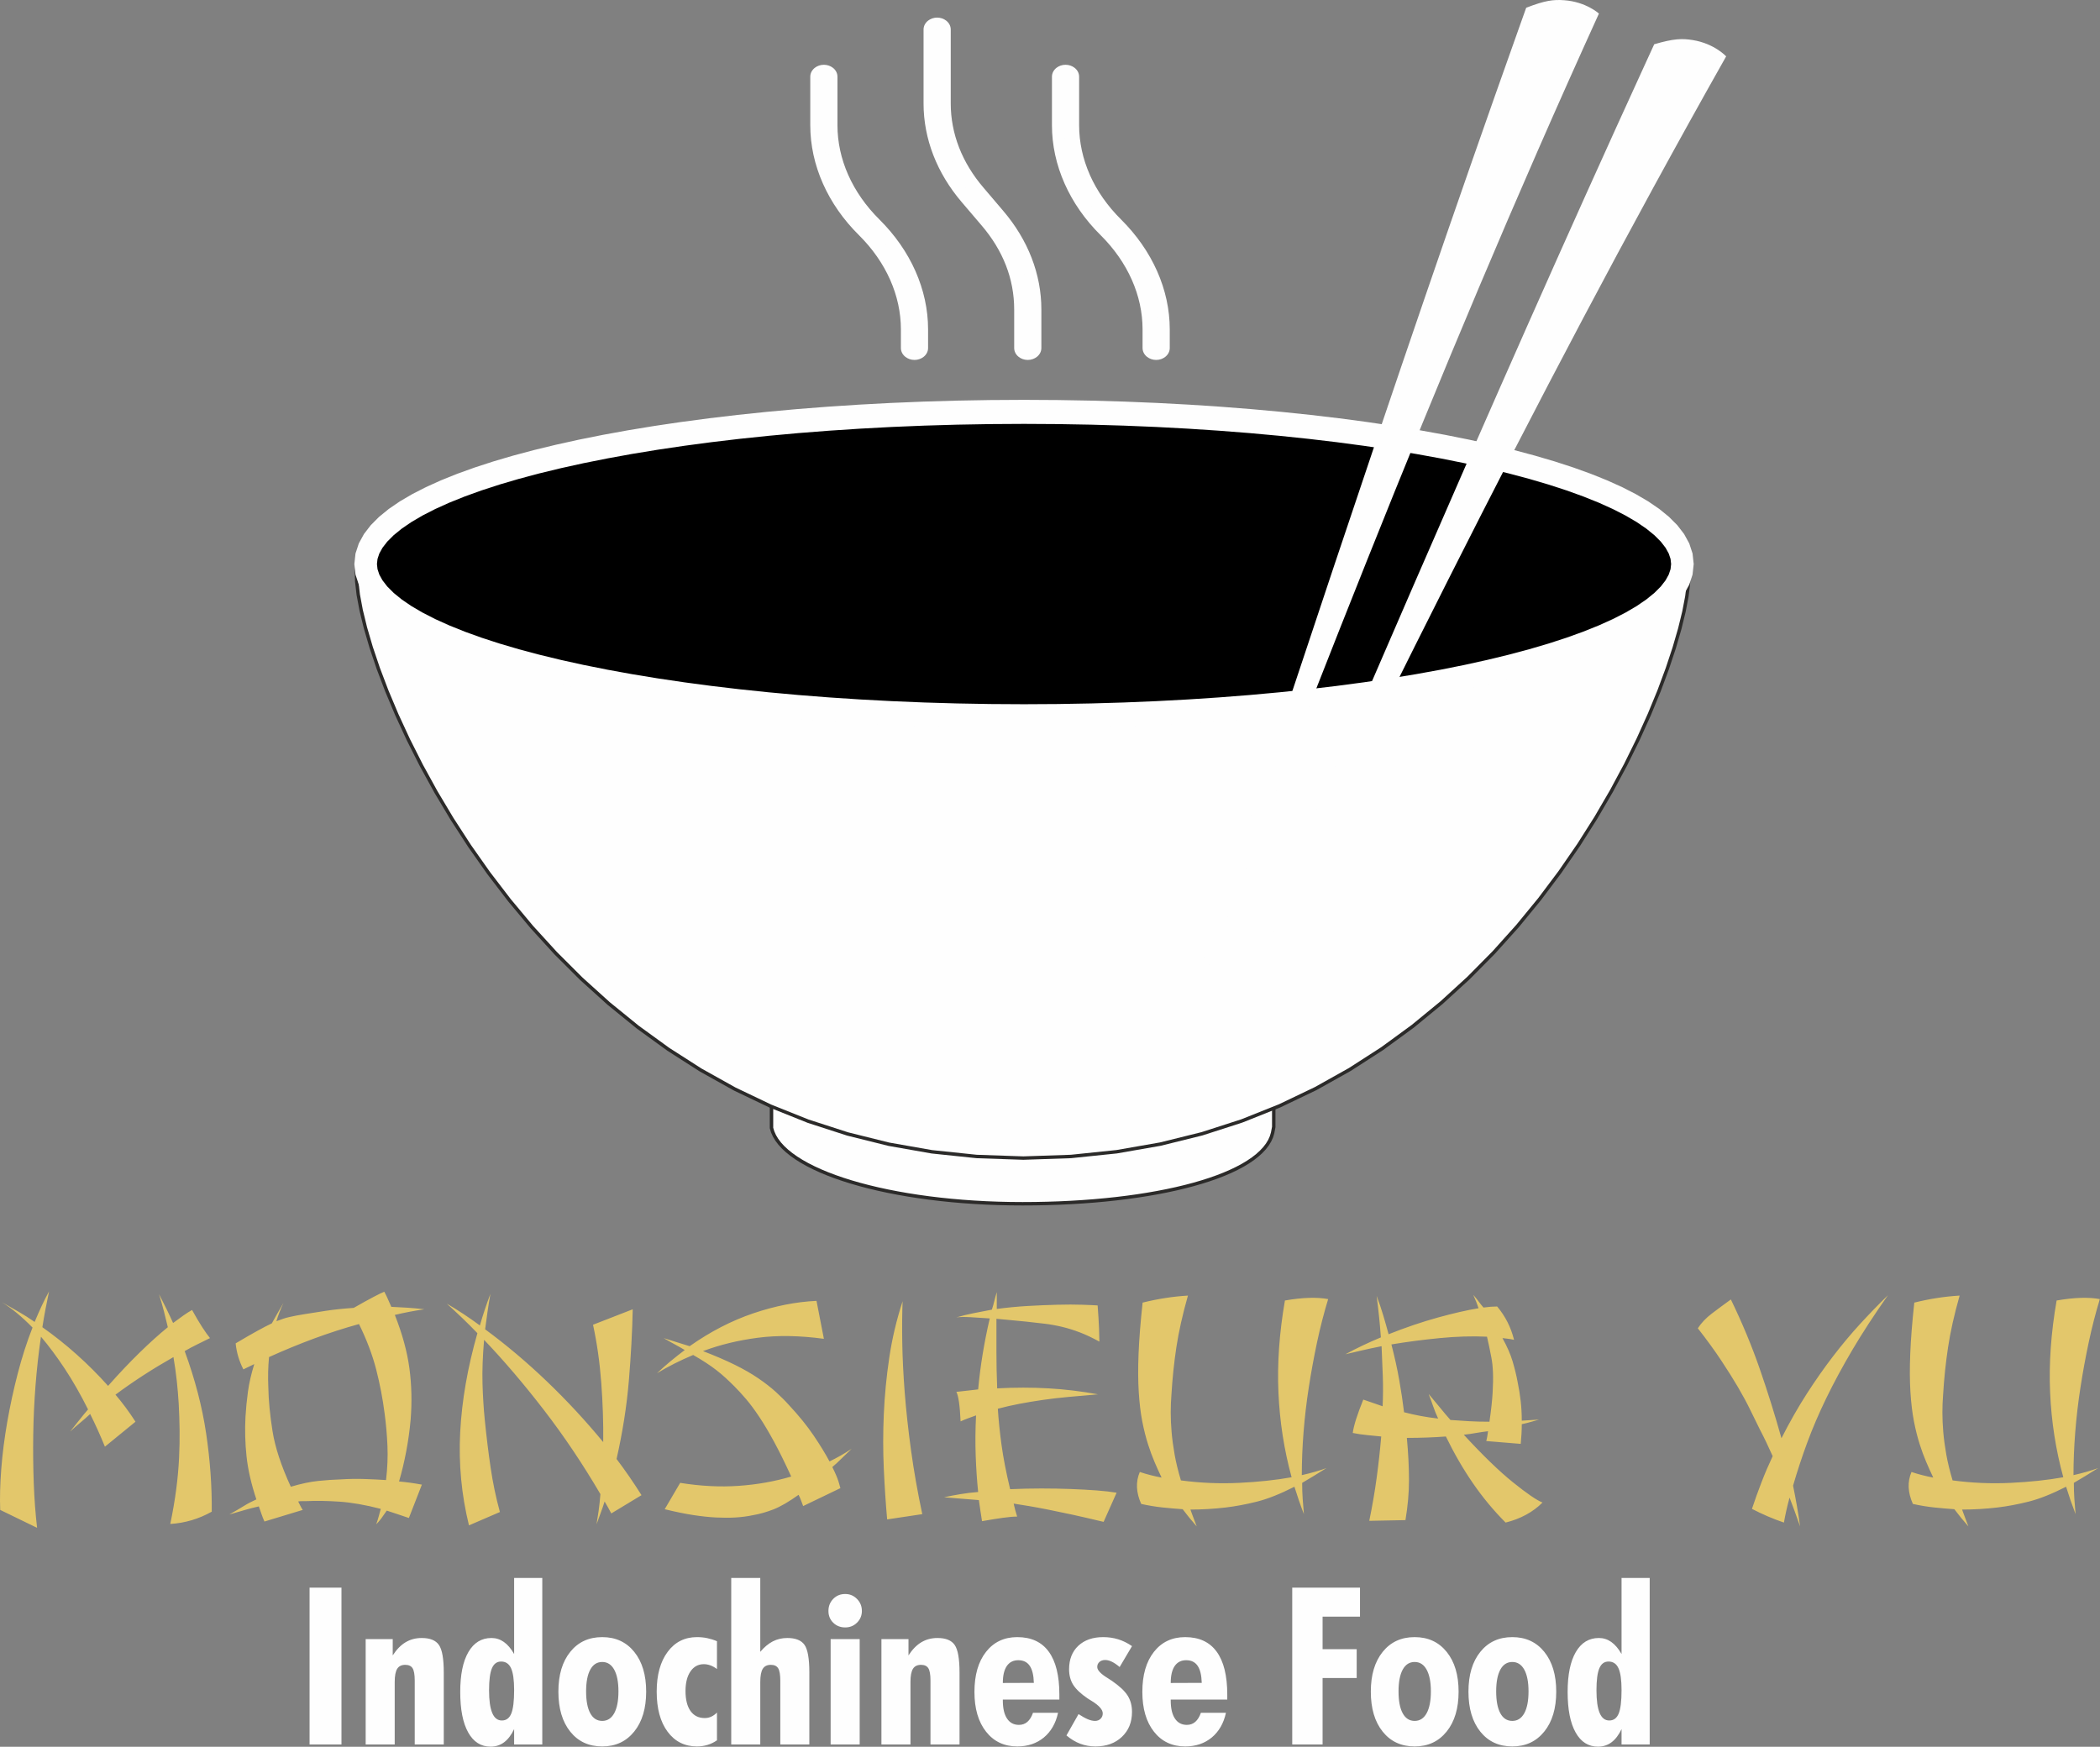 <?xml version="1.0" encoding="UTF-8" standalone="no"?>
<!DOCTYPE svg PUBLIC "-//W3C//DTD SVG 1.1//EN" "http://www.w3.org/Graphics/SVG/1.1/DTD/svg11.dtd">
<svg width="100%" height="100%" viewBox="0 0 12266 10204" version="1.1" xmlns="http://www.w3.org/2000/svg" xmlns:xlink="http://www.w3.org/1999/xlink" xml:space="preserve" xmlns:serif="http://www.serif.com/" style="fill-rule:evenodd;clip-rule:evenodd;stroke-linejoin:round;stroke-miterlimit:2;">
    <rect x="0" y="0" width="12266" height="10204" fill="#808080" stroke="none"/>
    <g transform="matrix(1,0,0,1,-2655.2,-2581.96)">
        <g>
            <g>
                <path d="M7161.5,8628.27L10095.1,8628.27L10095.1,9165.33L10088.6,9199.63C10031.6,9450.5 9400.91,9613.86 8628.31,9613.86C7855.71,9613.86 7218.48,9421.95 7161.5,9171.08L7161.5,8628.27Z" style="fill:rgb(254,254,254);"/>
                <path id="_1" d="M10095.1,8638.27L7161.5,8638.27L7161.5,8618.27L10095.1,8618.27L10105.1,8628.27L10095.1,8638.27ZM10095.1,8618.27L10105.1,8618.27L10105.1,8628.27L10095.1,8618.27ZM10085.1,9128.47L10085.1,8628.27L10105.1,8628.27L10105.1,9128.47L10085.1,9128.47ZM10085.1,9165.33L10085.1,9128.47L10105.1,9128.47L10105.1,9165.33L10105,9167.2L10085.1,9165.33ZM10105.1,9165.33L10105.1,9166.31L10105,9167.2L10105.1,9165.33ZM10078.7,9197.76L10085.2,9163.46L10105,9167.2L10098.4,9201.5L10098.4,9201.84L10078.7,9197.76ZM10098.4,9201.5L10098.4,9201.7L10098.4,9201.84L10098.4,9201.5ZM8628.31,9623.86L8628.31,9603.86L8700.18,9603.38L8771.13,9601.96L8841.1,9599.63L8909.99,9596.36L8977.73,9592.2L9044.24,9587.16L9109.44,9581.25L9173.26,9574.48L9235.61,9566.86L9296.4,9558.43L9355.55,9549.16L9413.01,9539.11L9468.67,9528.26L9522.46,9516.66L9574.3,9504.29L9624.1,9491.18L9671.8,9477.36L9717.3,9462.82L9760.52,9447.59L9801.38,9431.69L9839.8,9415.14L9875.69,9397.95L9908.98,9380.16L9939.58,9361.77L9967.4,9342.84L9992.38,9323.36L10014.4,9303.41L10033.5,9283L10049.5,9262.17L10062.4,9240.96L10072.1,9219.38L10078.8,9197.42L10098.4,9201.84L10091,9226.4L10080.1,9250.28L10066.1,9273.47L10048.8,9295.92L10028.5,9317.65L10005.3,9338.66L9979.26,9358.98L9950.42,9378.61L9918.92,9397.54L9884.79,9415.79L9848.14,9433.34L9809.02,9450.19L9767.52,9466.33L9723.72,9481.78L9677.68,9496.48L9629.48,9510.46L9579.2,9523.69L9526.92,9536.16L9472.73,9547.86L9416.67,9558.77L9358.85,9568.9L9299.34,9578.21L9238.21,9586.7L9175.54,9594.36L9111.42,9601.15L9045.92,9607.1L8979.11,9612.16L8911.09,9616.34L8841.92,9619.61L8771.67,9621.96L8700.44,9623.38L8628.31,9623.86ZM7151.46,9171.08L7171.54,9171.08L7171.3,9168.87L7177.94,9190.92L7187.77,9212.75L7200.79,9234.37L7216.93,9255.75L7236.16,9276.82L7258.41,9297.55L7283.6,9317.89L7311.67,9337.79L7342.53,9357.22L7376.09,9376.13L7412.26,9394.49L7450.97,9412.26L7492.14,9429.43L7535.66,9445.96L7581.47,9461.82L7629.46,9476.98L7679.57,9491.41L7731.71,9505.09L7785.8,9518.01L7841.73,9530.12L7899.46,9541.4L7958.88,9551.82L8019.92,9561.39L8082.48,9570.03L8146.5,9577.76L8211.89,9584.54L8278.56,9590.34L8346.43,9595.14L8415.42,9598.92L8485.45,9601.64L8556.45,9603.3L8628.31,9603.86L8628.31,9623.86L8556.13,9623.3L8484.83,9621.64L8414.48,9618.9L8345.17,9615.1L8276.98,9610.28L8209.97,9604.46L8144.26,9597.64L8079.9,9589.87L8016.98,9581.17L7955.58,9571.56L7895.78,9561.06L7837.67,9549.7L7781.32,9537.51L7726.81,9524.49L7674.23,9510.69L7623.64,9496.12L7575.13,9480.8L7528.78,9464.76L7484.68,9448.01L7442.89,9430.58L7403.5,9412.49L7366.59,9393.75L7332.23,9374.38L7300.49,9354.41L7271.46,9333.83L7245.23,9312.65L7221.86,9290.88L7201.47,9268.51L7184.13,9245.57L7169.97,9222.03L7159.12,9197.92L7151.7,9173.29L7151.46,9171.08ZM7151.7,9173.29L7151.46,9172.23L7151.46,9171.08L7151.7,9173.29ZM7171.54,9165.33L7171.54,9171.08L7151.46,9171.08L7151.46,9165.33L7171.54,9165.33ZM7171.54,9128.47L7171.54,9165.33L7151.46,9165.33L7151.46,9128.47L7171.54,9128.47ZM7171.54,8628.27L7171.54,9128.47L7151.46,9128.47L7151.46,8628.27L7161.5,8618.27L7171.54,8628.27ZM7151.46,8628.27L7151.46,8618.27L7161.5,8618.27L7151.46,8628.27Z" style="fill:rgb(43,42,41);fill-rule:nonzero;"/>
                <path d="M8632.56,5047.64C9850.84,5047.64 11936.3,5216.02 12501.9,5862.35C12669.1,6053.46 11663.7,9347.03 8632.56,9347.03C5664.71,9347.03 4564.41,6079.42 4758.84,5834.42C5305.4,5145.73 7366.31,5047.64 8632.56,5047.64Z" style="fill:rgb(254,254,254);"/>
                <path id="_1_0" d="M12509.3,5855.74L12494.4,5868.96L12437.7,5810.46L12372.4,5754.56L12299.1,5701.22L12218.2,5650.42L12130,5602.11L12035.1,5556.27L11933.8,5512.85L11826.6,5471.79L11714,5433.05L11596.4,5396.59L11474.2,5362.35L11347.9,5330.26L11218,5300.29L11084.8,5272.38L10948.7,5246.46L10810.4,5222.49L10670.1,5200.41L10528.3,5180.16L10385.4,5161.69L10242,5144.94L10098.4,5129.85L9955.03,5116.38L9812.38,5104.45L9670.89,5094.03L9530.96,5085.03L9393.07,5077.43L9257.62,5071.14L9125.07,5066.13L8995.85,5062.33L8870.4,5059.69L8749.15,5058.14L8632.56,5057.64L8632.56,5037.64L8749.33,5038.14L8870.74,5039.69L8996.35,5042.33L9125.73,5046.15L9258.46,5051.16L9394.07,5057.45L9532.14,5065.07L9672.25,5074.07L9813.94,5084.51L9956.77,5096.46L10100.3,5109.95L10244.2,5125.06L10387.9,5141.83L10530.9,5160.34L10673,5180.63L10813.6,5202.75L10952.3,5226.78L11088.6,5252.76L11222.2,5280.75L11352.6,5310.82L11479.3,5343.01L11602,5377.39L11720.1,5414.03L11833.4,5452.97L11941.2,5494.29L12043.2,5538.05L12139.1,5584.31L12228.2,5633.14L12310.2,5684.62L12384.7,5738.82L12451.2,5795.84L12509.3,5855.74ZM8632.56,9357.03L8632.56,9337.03L8910.15,9327.6L9176.02,9300.09L9430.31,9255.67L9673.24,9195.52L9904.94,9120.78L10125.6,9032.65L10335.3,8932.28L10534.3,8820.83L10722.7,8699.48L10900.7,8569.39L11068.5,8431.7L11226.1,8287.62L11373.8,8138.28L11511.6,7984.87L11639.8,7828.55L11758.5,7670.49L11867.9,7511.87L11968.1,7353.85L12059.2,7197.6L12141.5,7044.31L12215,6895.14L12279.9,6751.27L12336.5,6613.86L12384.7,6484.12L12424.8,6363.2L12457,6252.29L12481.4,6152.6L12498.1,6065.35L12507.4,5991.78L12509.3,5933.29L12504.4,5891.57L12494.4,5868.96L12509.3,5855.74L12523.7,5886.75L12529.2,5932.67L12527.2,5993.48L12517.8,6068.55L12500.8,6156.92L12476.2,6257.51L12443.8,6369.18L12403.4,6490.8L12355,6621.2L12298.2,6759.23L12232.9,6903.72L12159.1,7053.51L12076.5,7207.42L11985,7364.29L11884.5,7522.95L11774.6,7682.23L11655.4,7840.95L11526.7,7997.95L11388.2,8152.04L11239.8,8302.08L11081.4,8446.86L10912.9,8585.23L10733.9,8716L10544.5,8838.01L10344.4,8950.06L10133.5,9050.99L9911.64,9139.62L9678.64,9214.76L9434.39,9275.25L9178.72,9319.91L8911.49,9347.56L8632.56,9357.03ZM4751.07,5828.18L4766.61,5840.66L4754.03,5868.62L4747.63,5914.75L4748.69,5977.13L4757.57,6054.16L4774.42,6144.52L4799.4,6246.94L4832.59,6360.24L4874.08,6483.22L4924,6614.74L4982.45,6753.62L5049.51,6898.69L5125.31,7048.81L5209.94,7202.82L5303.51,7359.57L5406.1,7517.9L5517.84,7676.66L5638.82,7834.69L5769.14,7990.85L5908.9,8143.99L6058.21,8292.95L6217.18,8436.58L6385.88,8573.73L6564.45,8703.27L6752.97,8824.05L6951.56,8934.9L7160.31,9034.69L7379.34,9122.29L7608.76,9196.53L7848.67,9256.27L8099.2,9300.36L8360.46,9327.67L8632.56,9337.03L8632.56,9357.03L8359.1,9347.63L8096.46,9320.18L7844.57,9275.85L7603.32,9215.77L7372.62,9141.11L7152.37,9053.03L6942.46,8952.68L6742.81,8841.23L6553.29,8719.83L6373.82,8589.63L6204.28,8451.8L6044.57,8307.49L5894.58,8157.85L5754.2,8004.05L5623.32,7847.23L5501.84,7688.54L5389.66,7529.14L5286.65,7370.19L5192.72,7212.82L5107.75,7058.19L5031.63,6907.45L4964.27,6761.74L4905.56,6622.22L4855.38,6490.02L4813.63,6366.3L4780.2,6252.18L4755,6148.78L4737.91,6057.22L4728.85,5978.55L4727.77,5913.73L4734.81,5863.48L4751.07,5828.18ZM8632.56,5037.64L8632.56,5057.64L8511.64,5057.94L8386.49,5058.91L8257.54,5060.63L8125.2,5063.2L7989.9,5066.7L7852.06,5071.22L7712.12,5076.87L7570.47,5083.72L7427.56,5091.85L7283.81,5101.39L7139.64,5112.39L6995.47,5124.95L6851.72,5139.18L6708.83,5155.14L6567.2,5172.94L6427.28,5192.66L6289.48,5214.4L6154.22,5238.24L6021.94,5264.26L5893.06,5292.57L5768,5323.25L5647.19,5356.38L5531.05,5392.04L5420.02,5430.34L5314.52,5471.35L5214.99,5515.14L5121.83,5561.79L5035.49,5611.4L4956.38,5664.02L4884.92,5719.73L4821.54,5778.58L4766.61,5840.66L4751.07,5828.18L4807.36,5764.56L4872.08,5704.45L4944.8,5647.76L5025.07,5594.36L5112.47,5544.15L5206.57,5497.02L5306.96,5452.85L5413.22,5411.54L5524.93,5373.02L5641.67,5337.16L5763.04,5303.89L5888.58,5273.09L6017.92,5244.68L6150.6,5218.58L6286.22,5194.66L6424.36,5172.88L6564.58,5153.12L6706.49,5135.28L6849.64,5119.28L6993.63,5105.03L7138.02,5092.45L7282.41,5081.43L7426.34,5071.89L7569.43,5063.74L7711.24,5056.89L7851.34,5051.24L7989.32,5046.7L8124.76,5043.2L8257.22,5040.63L8386.29,5038.91L8511.54,5037.94L8632.56,5037.64Z" style="fill:rgb(43,42,41);fill-rule:nonzero;"/>
                <path d="M8636.5,4987.92C10760.3,4987.92 12482,5385.97 12482,5876.95C12482,6367.93 10760.3,6765.99 8636.5,6765.99C6512.66,6765.99 4790.96,6367.93 4790.96,5876.95C4790.96,5385.97 6512.66,4987.92 8636.5,4987.92Z"/>
                <path id="_1_1" d="M12548,5876.95L12416.1,5876.95L12412.8,5847.09L12402.4,5815.73L12383.7,5781.91L12355.9,5745.89L12318.4,5708.39L12271.3,5670.13L12215,5631.65L12149.7,5593.35L12075.7,5555.52L11993.4,5518.37L11903.1,5482.06L11805.1,5446.72L11699.6,5412.46L11587.1,5379.34L11467.7,5347.47L11341.7,5316.92L11209.4,5287.75L11071,5260.04L10926.8,5233.84L10777,5209.22L10621.9,5186.23L10461.8,5164.94L10296.8,5145.41L10127.3,5127.7L9953.49,5111.85L9775.59,5097.94L9593.88,5086.01L9408.58,5076.12L9219.95,5068.33L9028.23,5062.7L8833.67,5059.28L8636.5,5058.13L8636.5,4917.71L8835.11,4918.88L9031.13,4922.32L9224.33,4927.99L9414.44,4935.84L9601.24,4945.81L9784.49,4957.84L9963.95,4971.89L10139.4,4987.88L10310.6,5005.77L10477.2,5025.5L10639.2,5047.03L10796.2,5070.3L10947.9,5095.24L11094.3,5121.84L11234.9,5150.01L11369.7,5179.72L11498.4,5210.91L11620.7,5243.56L11736.5,5277.62L11845.5,5313.06L11947.5,5349.86L12042.4,5388.01L12130,5427.54L12210,5468.47L12282.4,5510.91L12347,5555.05L12403.6,5601.15L12452,5649.67L12491.7,5701.21L12522,5756.37L12541.3,5815.31L12548,5876.95ZM8636.5,6836.2L8636.5,6695.78L8833.67,6694.63L9028.23,6691.21L9219.95,6685.58L9408.58,6677.79L9593.88,6667.9L9775.59,6655.97L9953.49,6642.06L10127.3,6626.21L10296.8,6608.5L10461.8,6588.96L10621.9,6567.68L10777,6544.69L10926.8,6520.06L11071,6493.87L11209.4,6466.16L11341.7,6436.99L11467.7,6406.43L11587.1,6374.56L11699.6,6341.45L11805.1,6307.18L11903.1,6271.84L11993.4,6235.53L12075.7,6198.39L12149.7,6160.55L12215,6122.25L12271.3,6083.77L12318.4,6045.51L12355.9,6008.01L12383.7,5971.99L12402.4,5938.17L12412.8,5906.81L12416.1,5876.95L12548,5876.95L12541.3,5938.59L12522,5997.53L12491.7,6052.69L12452,6104.23L12403.6,6152.75L12347,6198.85L12282.4,6242.99L12210,6285.43L12130,6326.37L12042.4,6365.89L11947.5,6404.04L11845.5,6440.84L11736.5,6476.29L11620.7,6510.34L11498.4,6542.99L11369.7,6574.19L11234.9,6603.9L11094.3,6632.07L10947.9,6658.66L10796.2,6683.61L10639.2,6706.88L10477.2,6728.4L10310.6,6748.14L10139.4,6766.03L9963.95,6782.02L9784.49,6796.07L9601.24,6808.1L9414.44,6818.07L9224.33,6825.92L9031.13,6831.59L8835.11,6835.03L8636.5,6836.2ZM4724.97,5876.95L4856.95,5876.95L4860.24,5906.81L4870.61,5938.17L4889.27,5971.99L4917.15,6008.01L4954.63,6045.51L5001.66,6083.77L5058,6122.25L5123.33,6160.55L5197.31,6198.39L5279.6,6235.53L5369.92,6271.84L5467.93,6307.18L5573.35,6341.45L5685.89,6374.56L5805.31,6406.43L5931.31,6436.99L6063.63,6466.16L6202.03,6493.87L6346.24,6520.06L6496.01,6544.69L6651.08,6567.68L6811.22,6588.96L6976.17,6608.5L7145.68,6626.21L7319.5,6642.06L7497.4,6655.97L7679.12,6667.9L7864.42,6677.79L8053.05,6685.58L8244.76,6691.21L8439.33,6694.63L8636.5,6695.78L8636.5,6836.2L8437.89,6835.03L8241.86,6831.59L8048.67,6825.92L7858.56,6818.07L7671.76,6808.1L7488.5,6796.07L7309.04,6782.02L7133.6,6766.03L6962.43,6748.14L6795.74,6728.4L6633.8,6706.88L6476.83,6683.61L6325.06,6658.66L6178.73,6632.07L6038.05,6603.9L5903.27,6574.19L5774.61,6542.99L5652.29,6510.34L5536.51,6476.29L5427.51,6440.84L5325.46,6404.04L5230.58,6365.89L5143.03,6326.37L5062.99,6285.43L4990.62,6242.99L4926.04,6198.85L4869.43,6152.75L4821.03,6104.23L4781.27,6052.69L4751.01,5997.53L4731.68,5938.59L4724.97,5876.95ZM8636.5,4917.71L8636.5,5058.13L8439.33,5059.28L8244.76,5062.7L8053.05,5068.33L7864.42,5076.12L7679.12,5086.01L7497.4,5097.94L7319.5,5111.85L7145.68,5127.7L6976.17,5145.41L6811.22,5164.94L6651.08,5186.23L6496,5209.22L6346.24,5233.84L6202.03,5260.04L6063.63,5287.75L5931.3,5316.92L5805.31,5347.47L5685.9,5379.34L5573.35,5412.46L5467.93,5446.72L5369.92,5482.06L5279.61,5518.37L5197.31,5555.52L5123.33,5593.35L5058,5631.65L5001.66,5670.13L4954.63,5708.39L4917.15,5745.89L4889.27,5781.91L4870.61,5815.73L4860.24,5847.09L4856.95,5876.95L4724.97,5876.95L4731.68,5815.31L4751.01,5756.37L4781.27,5701.21L4821.03,5649.67L4869.43,5601.15L4926.04,5555.05L4990.62,5510.91L5062.99,5468.47L5143.03,5427.54L5230.57,5388.01L5325.46,5349.86L5427.51,5313.06L5536.51,5277.62L5652.28,5243.56L5774.61,5210.91L5903.28,5179.72L6038.05,5150.01L6178.73,5121.84L6325.06,5095.24L6476.84,5070.3L6633.8,5047.03L6795.74,5025.5L6962.43,5005.77L7133.6,4987.88L7309.04,4971.89L7488.5,4957.84L7671.76,4945.81L7858.56,4935.84L8048.67,4927.99L8241.86,4922.32L8437.89,4918.88L8636.5,4917.71Z" style="fill:rgb(254,254,254);fill-rule:nonzero;"/>
                <path d="M11994.5,2661.19C11994.5,2661.19 11919.7,2592.65 11792,2583.3C11729.3,2578.78 11680.9,2583.92 11569.6,2627.31C11569.6,2627.31 11554.4,2670.18 11526.8,2747.49C10778.9,4845.81 10097,6949.96 9396.37,9052.35C10228.2,6893.9 11019.4,4804.24 11994.5,2661.19Z" style="fill:rgb(254,254,254);"/>
                <path d="M12737.6,2911.22C12737.6,2911.22 12669.1,2836.45 12542.7,2816.04C12480.7,2806.08 12431.9,2806.99 12317.4,2840.55C12317.4,2840.55 12298.4,2881.92 12264.2,2956.55C11336.7,4981.91 10474.6,7018.83 9593.82,9052.35C10610.1,6974.38 11580,4961.41 12737.6,2911.22Z" style="fill:rgb(254,254,254);"/>
                <path d="M7511.47,3313.44L7511.47,3030.08C7511.47,3011.09 7491.68,2995.63 7467.36,2995.63C7443.04,2995.63 7423.25,3011.09 7423.25,3030.08L7423.25,3313.49C7423.25,3536.6 7520.63,3756.19 7697.41,3931.03C7862.16,4094.63 7952.59,4298.76 7952.59,4506.33L7952.59,4614.85C7952.59,4633.8 7972.44,4649.3 7996.7,4649.3C8020.96,4649.3 8040.81,4633.8 8040.81,4614.85L8040.81,4506.24C8040.81,4283.25 7943.44,4063.97 7766.66,3888.7C7602.12,3725.57 7511.47,3521.45 7511.47,3313.44ZM8373.31,3701.45C8242.07,3548.58 8173.15,3370.29 8173.15,3186.4L8173.15,2754.47C8173.15,2735.48 8153.3,2720.02 8129.04,2720.02C8104.78,2720.02 8084.93,2735.48 8084.93,2754.47L8084.93,3186.4C8084.93,3384.24 8159.2,3575.75 8299.64,3740.21L8414.39,3874.79C8545.34,4027.45 8614.27,4201.86 8614.27,4390.05L8614.27,4614.85C8614.27,4633.82 8634.08,4649.3 8658.38,4649.3C8682.67,4649.3 8702.49,4633.82 8702.49,4614.85L8702.49,4389.84C8702.49,4192 8628.22,4000.49 8487.78,3836.03L8373.31,3701.45ZM9178.35,3888.78C9013.48,3725.57 8923.05,3521.45 8923.05,3313.44L8923.05,3030.08C8923.05,3011.09 8903.2,2995.63 8878.94,2995.63C8854.68,2995.63 8834.83,3011.09 8834.83,3030.08L8834.83,3313.49C8834.83,3536.6 8932.2,3756.19 9108.98,3931.03C9273.74,4094.63 9364.17,4298.76 9364.17,4506.33L9364.17,4614.85C9364.17,4633.82 9383.98,4649.3 9408.28,4649.3C9432.57,4649.3 9452.39,4633.8 9452.39,4614.85L9452.39,4506.24C9452.39,4283.25 9354.79,4064.06 9178.35,3888.78Z" style="fill:rgb(254,254,254);fill-rule:nonzero;"/>
                <path d="M7476.19,3313.44L7476.19,3032.94C7474.17,3031.68 7471.1,3030.91 7467.36,3030.91C7463.63,3030.91 7460.56,3031.68 7458.53,3032.94L7458.53,3313.49C7458.53,3420.38 7481.81,3526.29 7526.19,3626.26C7570.72,3726.56 7636.79,3821.46 7722.22,3905.95L7722.22,3906.09C7807.74,3991.01 7874.05,4086.59 7918.99,4187.91C7964.2,4289.85 7987.87,4397.62 7987.87,4506.33L7987.87,4611.96C7989.91,4613.24 7992.98,4614.02 7996.7,4614.02C8000.43,4614.02 8003.49,4613.24 8005.53,4611.96L8005.53,4506.24C8005.53,4399.46 7982.27,4293.68 7937.93,4193.78C7893.33,4093.3 7827.23,3998.29 7741.85,3913.64C7656.39,3828.91 7590.06,3733.41 7545.08,3632.01C7499.89,3530.14 7476.19,3422.32 7476.19,3313.44ZM7546.75,3030.08L7546.75,3313.44C7546.75,3412.51 7568.36,3510.72 7609.58,3603.63C7651.05,3697.12 7712.37,3785.33 7791.47,3863.76C7882.88,3954.38 7953.89,4056.69 8002.15,4165.4C8050.65,4274.67 8076.09,4390.05 8076.09,4506.24L8076.09,4614.85C8076.09,4635.67 8065.9,4654.08 8049.49,4666.88C8035.52,4677.79 8016.78,4684.58 7996.7,4684.58C7976.62,4684.58 7957.88,4677.79 7943.91,4666.88C7927.5,4654.08 7917.31,4635.67 7917.31,4614.85L7917.31,4506.33C7917.31,4407.42 7895.73,4309.26 7854.49,4216.29C7813.06,4122.89 7751.8,4034.62 7672.67,3956.04C7581.31,3865.82 7510.31,3763.53 7461.97,3654.64C7413.43,3545.3 7387.97,3429.76 7387.97,3313.49L7387.97,3030.08C7387.97,3009.21 7398.15,2990.84 7414.55,2978.03C7428.5,2967.12 7447.24,2960.35 7467.36,2960.35C7487.47,2960.35 7506.21,2967.11 7520.17,2978.03C7536.57,2990.84 7546.75,3009.21 7546.75,3030.08ZM8346.44,3724.18C8278.42,3644.91 8226.43,3558.84 8191.34,3468.57C8155.99,3377.59 8137.87,3282.65 8137.87,3186.4L8137.87,2757.34C8135.84,2756.08 8132.77,2755.3 8129.04,2755.3C8125.31,2755.3 8122.25,2756.07 8120.21,2757.34L8120.21,3186.4C8120.21,3281.11 8137.94,3374.2 8172.41,3463.12C8207.07,3552.52 8258.73,3638.11 8326.38,3717.33L8441.13,3851.91C8509.43,3931.54 8561.6,4017.12 8596.68,4107.55C8631.62,4197.63 8649.55,4292.16 8649.55,4390.05L8649.55,4611.97C8651.58,4613.24 8654.65,4614.02 8658.38,4614.02C8662.11,4614.02 8665.18,4613.24 8667.21,4611.97L8667.21,4389.84C8667.21,4295.13 8649.48,4202.04 8615.01,4113.12C8580.35,4023.72 8528.69,3938.13 8461.04,3858.91L8346.44,3724.18ZM8256.94,3443.21C8289.1,3525.96 8337.08,3605.22 8400.05,3678.57L8514.65,3813.29C8587.37,3898.5 8643.06,3990.9 8680.61,4087.76C8718.36,4185.14 8737.77,4286.75 8737.77,4389.84L8737.77,4614.85C8737.77,4635.71 8727.58,4654.09 8711.18,4666.89C8697.21,4677.8 8678.47,4684.58 8658.38,4684.58C8638.28,4684.58 8619.54,4677.81 8605.58,4666.89C8589.16,4654.08 8578.99,4635.7 8578.99,4614.85L8578.99,4390.05C8578.99,4300.58 8562.74,4214.54 8531.08,4132.91C8498.96,4050.11 8450.85,3971.36 8387.65,3897.67L8272.9,3763.09C8200.11,3677.85 8144.38,3585.4 8106.81,3488.48C8069.06,3391.1 8049.65,3289.49 8049.65,3186.4L8049.65,2754.47C8049.65,2733.62 8059.85,2715.24 8076.23,2702.43C8090.21,2691.52 8108.95,2684.74 8129.04,2684.74C8149.13,2684.74 8167.87,2691.52 8181.85,2702.43C8198.23,2715.24 8208.43,2733.62 8208.43,2754.47L8208.43,3186.4C8208.43,3274.27 8224.87,3360.68 8256.94,3443.21ZM9153.54,3913.72C9068.14,3829.18 9001.85,3733.71 8956.81,3632.22L8956.67,3632.22C8911.45,3530.28 8887.77,3422.39 8887.77,3313.44L8887.77,3032.95C8885.73,3031.68 8882.67,3030.91 8878.94,3030.91C8875.21,3030.91 8872.14,3031.69 8870.11,3032.95L8870.11,3313.49C8870.11,3420.38 8893.39,3526.29 8937.76,3626.26C8982.29,3726.56 9048.37,3821.47 9133.79,3905.95L9133.79,3906.09C9219.31,3991.01 9285.63,4086.58 9330.57,4187.91C9375.78,4289.84 9399.45,4397.62 9399.45,4506.33L9399.45,4611.97C9401.48,4613.24 9404.55,4614.02 9408.28,4614.02C9412.01,4614.02 9415.08,4613.24 9417.11,4611.97L9417.11,4506.24C9417.11,4399.54 9393.83,4293.88 9349.54,4194.06C9304.91,4093.51 9238.81,3998.43 9153.54,3913.72ZM9021.05,3603.89C9062.43,3697.11 9123.79,3785.26 9203.16,3863.84C9294.45,3954.53 9365.48,4056.91 9413.76,4165.68C9462.21,4274.87 9487.67,4390.14 9487.67,4506.24L9487.67,4614.85C9487.67,4635.68 9477.48,4654.06 9461.08,4666.89C9447.11,4677.8 9428.37,4684.58 9408.28,4684.58C9388.18,4684.58 9369.44,4677.81 9355.48,4666.89C9339.06,4654.08 9328.89,4635.7 9328.89,4614.85L9328.89,4506.33C9328.89,4407.42 9307.3,4309.25 9266.07,4216.29C9224.64,4122.87 9163.37,4034.62 9084.24,3956.04C8992.89,3865.83 8921.88,3763.53 8873.54,3654.64C8825.01,3545.29 8799.55,3429.76 8799.55,3313.49L8799.55,3030.08C8799.55,3009.23 8809.75,2990.85 8826.13,2978.04C8840.11,2967.13 8858.85,2960.35 8878.94,2960.35C8899.03,2960.35 8917.77,2967.13 8931.75,2978.04C8948.13,2990.85 8958.33,3009.23 8958.33,3030.08L8958.33,3313.44C8958.33,3412.58 8979.93,3510.86 9021.17,3603.84L9021.05,3603.89Z" style="fill:rgb(254,254,254);fill-rule:nonzero;"/>
            </g>
            <path d="M3169.51,10815.3C3125.72,10727.7 3080.57,10648.7 3034.04,10578.2C2987.52,10507.8 2941,10445.2 2894.47,10390.4C2880.79,10483.5 2870.18,10578.6 2862.66,10675.7C2855.13,10772.9 2850.69,10869.4 2849.32,10965.1C2847.95,11060.9 2848.97,11154.7 2852.4,11246.3C2855.82,11338 2862.32,11424.9 2871.89,11507L2656.38,11402.3C2653.64,11331.2 2655.69,11251.5 2662.54,11163.2C2669.38,11075 2681.01,10983.6 2697.43,10889.2C2713.85,10794.8 2734.38,10700 2759.01,10604.9C2783.64,10509.8 2812.37,10420.5 2845.21,10337.1C2783.64,10274.1 2724.11,10224.9 2666.64,10189.3C2698.11,10207.1 2729.93,10225.2 2762.08,10243.7C2794.24,10262.1 2826.05,10282.3 2857.53,10304.2C2871.21,10271.4 2884.89,10240.3 2898.58,10210.8C2912.26,10181.4 2926.63,10153 2941.68,10125.7C2934.84,10158.5 2928,10192.7 2921.16,10228.3C2914.31,10263.9 2908.16,10299.4 2902.68,10335C3042.25,10433.5 3170.2,10547.8 3286.51,10677.8C3349.45,10606.6 3410.68,10542 3470.21,10483.8C3529.73,10425.7 3584.81,10376.1 3635.44,10335C3628.59,10304.9 3621.07,10274.1 3612.86,10242.6C3604.65,10211.2 3595.07,10177.7 3584.12,10142.1C3599.17,10170.8 3613.54,10199.2 3627.23,10227.3C3640.91,10255.3 3653.91,10283 3666.22,10310.4C3688.12,10294 3708.3,10279.3 3726.77,10266.3C3745.25,10253.3 3762.01,10242.6 3777.06,10234.4C3798.95,10274.1 3818.8,10307.6 3836.58,10335C3854.37,10362.4 3869.42,10383.6 3881.74,10398.6C3857.11,10411 3832.14,10423.3 3806.82,10435.6C3781.51,10447.9 3757.22,10460.9 3733.96,10474.6C3794.16,10638.8 3835.9,10798.9 3859.16,10954.9C3882.42,11110.9 3893.37,11263.5 3892,11412.6C3816.74,11455 3736.01,11479 3649.8,11484.4C3664.86,11411.9 3676.49,11343.8 3684.7,11280.2C3692.91,11216.6 3698.38,11156 3701.12,11098.6C3703.85,11041.1 3704.88,10986.4 3704.2,10934.4C3703.51,10882.4 3701.8,10831.7 3699.06,10782.5C3696.33,10737.3 3692.56,10692.5 3687.78,10648C3682.99,10603.6 3676.49,10557.4 3668.28,10509.5C3608.07,10543.7 3549.91,10578.9 3493.81,10615.2C3437.71,10651.5 3382.97,10689.4 3329.61,10729.1C3370.66,10777 3409.66,10829.7 3446.6,10887.1L3268.03,11032.9C3240.67,10965.8 3211.93,10902.2 3181.83,10842C3162.67,10859.8 3143.17,10876.9 3123.33,10893.3C3103.49,10909.7 3083.99,10926.8 3064.83,10944.6C3082.62,10922.7 3100.07,10900.8 3117.17,10878.9C3134.28,10857 3151.72,10835.8 3169.51,10815.3ZM4940.85,10216C4972.32,10217.3 5003.79,10219.1 5035.26,10221.1C5066.74,10223.1 5099.58,10226.2 5133.78,10230.3C5105.05,10234.4 5076.31,10239.2 5047.58,10244.7C5018.84,10250.2 4990.11,10256.3 4961.37,10263.2C5005.16,10374 5033.55,10478 5046.55,10575.2C5059.55,10672.3 5061.95,10772.2 5053.74,10874.8C5048.26,10936.4 5039.71,10998 5028.08,11059.6C5016.45,11121.1 5002.42,11180 4986,11236.1C5031.16,11240.2 5075.63,11246.3 5119.42,11254.6L5043.47,11449.5C5020.21,11441.3 4997.98,11433.8 4976.77,11427C4955.56,11420.1 4934.69,11413.3 4914.16,11406.4C4903.22,11422.9 4892.95,11437.6 4883.38,11450.6C4873.8,11463.6 4863.53,11475.5 4852.59,11486.5C4858.06,11471.4 4862.85,11456.4 4866.96,11441.3C4871.06,11426.3 4875.17,11411.2 4879.27,11396.2C4788.96,11372.9 4708.57,11358.9 4638.1,11354.1C4567.63,11349.3 4502.97,11348.3 4444.13,11351L4419.5,11351C4411.29,11351 4403.77,11351.7 4396.93,11353.1C4401.03,11361.3 4405.14,11369.5 4409.24,11377.7C4413.35,11385.9 4418.14,11394.1 4423.61,11402.3L4199.88,11470.1C4193.04,11455 4187.23,11440.3 4182.44,11425.9C4177.65,11411.6 4172.52,11396.9 4167.04,11381.8C4136.94,11388.6 4110.26,11395.5 4086.99,11402.3C4063.73,11409.2 4032.94,11418.1 3994.63,11429C4028.84,11409.9 4056.89,11393.4 4078.78,11379.8C4100.68,11366.1 4125.31,11353.1 4152.68,11340.8C4122.57,11250.5 4103.41,11166.6 4095.2,11089.3C4086.99,11012 4084.94,10935 4089.05,10858.4C4091.78,10810.5 4096.57,10761.6 4103.41,10711.7C4110.26,10661.7 4122.57,10608 4140.36,10550.5C4129.41,10556 4118.81,10561.1 4108.55,10565.9C4098.28,10570.7 4087.68,10575.9 4076.73,10581.3C4052.1,10533.4 4037.05,10482.8 4031.58,10429.4C4082.21,10399.3 4124.28,10375 4157.81,10356.6C4191.33,10338.1 4219.72,10323.4 4242.99,10312.4C4253.93,10293.3 4264.88,10273.8 4275.83,10253.9C4286.77,10234.1 4298.41,10213.9 4310.72,10193.4C4292.93,10231.7 4279.25,10267.3 4269.67,10300.1C4283.35,10294.6 4296.35,10289.9 4308.67,10285.8C4320.98,10281.6 4333.3,10278.2 4345.61,10275.5C4357.93,10272.8 4370.93,10270 4384.61,10267.3C4398.29,10264.6 4414.03,10261.8 4431.82,10259.1C4466.03,10253.6 4507.42,10247.1 4556,10239.6C4604.57,10232.1 4659.65,10226.2 4721.23,10222.1C4769.12,10194.8 4808.12,10173.2 4838.22,10157.5C4868.32,10141.7 4888.85,10131.8 4899.8,10127.7C4908.01,10142.8 4915.19,10157.5 4921.35,10171.8C4927.51,10186.2 4934.01,10200.9 4940.85,10216ZM4901.85,10839.9C4890.9,10753.7 4874.48,10667.9 4852.59,10582.4C4830.69,10496.8 4797.17,10408.2 4752.01,10316.5C4663.07,10341.2 4575.15,10369.6 4488.26,10401.7C4401.37,10433.9 4314.14,10469.8 4226.57,10509.5C4223.83,10538.2 4222.12,10567 4221.44,10595.7C4220.75,10624.4 4221.09,10654.5 4222.46,10686C4223.83,10762.6 4232.04,10848.1 4247.09,10942.6C4262.14,11037 4297.72,11145.1 4353.82,11266.9C4414.03,11249.1 4467.4,11237.8 4513.92,11233C4560.44,11228.2 4605.6,11225.1 4649.39,11223.8C4694.54,11221 4738.67,11220.3 4781.78,11221.7C4824.88,11223.1 4867.64,11225.1 4910.06,11227.9C4918.27,11158.1 4921.01,11091.4 4918.27,11027.8C4915.53,10964.1 4910.06,10901.5 4901.85,10839.9ZM5394.46,11492.6C5350.67,11314.8 5333.57,11133.5 5343.14,10948.7C5352.72,10764 5386.25,10571.1 5443.72,10369.9C5413.61,10338.4 5383.51,10308.3 5353.41,10279.6C5323.3,10250.9 5293.88,10223.5 5265.15,10197.5C5297.99,10216.6 5330.49,10236.8 5362.64,10258.1C5394.8,10279.3 5426.61,10301.5 5458.09,10324.8C5475.87,10263.2 5496.4,10201.6 5519.66,10140C5512.82,10178.3 5507,10214.6 5502.22,10248.8C5497.43,10283 5492.98,10315.9 5488.87,10347.3C5613.39,10439 5733.81,10540.6 5850.12,10652.1C5966.43,10763.6 6075.9,10881.7 6178.52,11006.2C6179.89,10895.4 6176.13,10780.1 6167.24,10660.3C6158.34,10540.6 6142.26,10427.4 6119,10320.6L6350.94,10230.3C6348.2,10360.3 6340.67,10499.2 6328.36,10647C6316.04,10794.8 6292.1,10947.4 6256.52,11104.7C6307.15,11171.8 6355.73,11242.2 6402.25,11316.1L6225.73,11422.9C6218.89,11410.5 6212.39,11398.6 6206.23,11386.9C6200.08,11375.3 6193.58,11364 6186.73,11353.1C6179.89,11375 6172.37,11396.9 6164.16,11418.8C6155.95,11440.6 6147.74,11463.2 6139.53,11486.5C6143.63,11463.2 6147.74,11436.9 6151.84,11407.5C6155.95,11378 6159.37,11345.6 6162.1,11310C6059.48,11134.8 5949.67,10971.3 5832.67,10819.4C5715.68,10667.5 5599.03,10530.7 5482.72,10408.9C5474.51,10504.7 5471.43,10589.5 5473.48,10663.4C5475.53,10737.3 5479.98,10808.5 5486.82,10876.9C5496.4,10972.7 5507.69,11065 5520.69,11154C5533.69,11242.9 5551.82,11329.8 5575.08,11414.6L5394.46,11492.6ZM7319.73,11314.1C7262.26,11355.1 7213.34,11383.5 7172.97,11399.2C7132.61,11415 7092.58,11426.3 7052.9,11433.1C7020.06,11440 6986.19,11444.4 6951.3,11446.5C6916.41,11448.5 6878.44,11448.5 6837.39,11446.5C6796.34,11444.4 6751.52,11439.6 6702.95,11432.1C6654.37,11424.6 6599.29,11413.3 6537.72,11398.2L6628.03,11244.3C6748.44,11263.5 6862.36,11269.3 6969.77,11261.7C7077.19,11254.2 7179.47,11236.1 7276.63,11207.3C7241.05,11129.4 7207.87,11062 7177.08,11005.2C7146.29,10948.4 7117.21,10899.5 7089.85,10858.4C7062.48,10817.4 7036.82,10782.8 7012.88,10754.8C6988.93,10726.7 6966.01,10701.7 6944.12,10679.8C6926.33,10662.1 6909.22,10645.6 6892.8,10630.6C6876.38,10615.5 6858.94,10600.8 6840.46,10586.5C6821.99,10572.1 6801.81,10557.7 6779.91,10543.4C6758.02,10529 6732.71,10513.6 6703.97,10497.2C6628.71,10528.6 6558.24,10564.2 6492.56,10603.9C6518.56,10579.3 6545.24,10555.7 6572.61,10533.1C6599.98,10510.5 6627.34,10489 6654.71,10468.4C6636.92,10457.5 6617.77,10446.5 6597.24,10435.6C6576.71,10424.6 6554.82,10412.3 6531.56,10398.6C6558.93,10406.9 6585.27,10415.1 6610.58,10423.3C6635.9,10431.5 6660.18,10439 6683.45,10445.9C6803.86,10361 6927.7,10297.1 7054.95,10253.9C7182.21,10210.8 7305.36,10186.6 7424.41,10181.1L7467.51,10402.8C7325.2,10383.6 7196.58,10381.5 7081.64,10396.6C6966.7,10411.6 6859.96,10437.6 6761.44,10474.6C6832.6,10502 6894.51,10528.6 6947.2,10554.6C6999.88,10580.6 7045.72,10607 7084.72,10633.7C7123.71,10660.3 7157.58,10686.7 7186.32,10712.7C7215.05,10738.7 7241.05,10764.7 7264.31,10790.7C7321.78,10852.3 7369.68,10911.4 7407.99,10968.2C7446.3,11025 7477.09,11075.3 7500.35,11119.1C7545.51,11097.2 7588.61,11072.6 7629.66,11045.2C7609.14,11064.4 7589.64,11083.2 7571.17,11101.6C7552.69,11120.1 7534.56,11136.9 7516.77,11151.9C7534.56,11187.5 7546.88,11216.6 7553.72,11239.2C7560.56,11261.7 7563.98,11273.7 7563.98,11275.1L7346.41,11379.8C7342.31,11368.8 7338.2,11357.9 7334.1,11346.9C7329.99,11336 7325.2,11325 7319.73,11314.1ZM7836.96,11457.8C7828.75,11364.7 7822.25,11266.2 7817.47,11162.2C7812.68,11058.2 7812.68,10951.8 7817.47,10843C7822.25,10734.2 7832.86,10624.4 7849.28,10513.6C7865.7,10402.8 7891.7,10292.6 7927.28,10183.1C7924.54,10252.9 7923.86,10332.6 7925.22,10422.2C7926.59,10511.9 7931.38,10609.7 7939.59,10715.8C7947.8,10821.8 7960.12,10934.7 7976.54,11054.4C7992.96,11174.2 8014.85,11298.3 8042.22,11427L7836.96,11457.8ZM8241.32,10712.7C8263.21,10710 8284.76,10707.6 8305.97,10705.5C8327.18,10703.5 8348.05,10701.1 8368.57,10698.3C8380.89,10562.9 8403.47,10424.6 8436.31,10283.7C8395.26,10281 8357.63,10278.6 8323.42,10276.5C8289.21,10274.5 8261.84,10274.8 8241.32,10277.6C8274.16,10268 8308.02,10259.8 8342.92,10252.9C8377.81,10246.1 8413.04,10239.2 8448.62,10232.4C8454.1,10216 8458.88,10199.2 8462.99,10182.1C8467.09,10165 8471.88,10147.6 8477.36,10129.8L8477.36,10228.3C8538.93,10220.1 8600.17,10214.3 8661.06,10210.8C8721.95,10207.4 8779.08,10205 8832.45,10203.7C8885.81,10202.3 8933.02,10202.3 8974.07,10203.7C9015.12,10205 9045.91,10206.4 9066.43,10207.8C9070.54,10262.5 9073.28,10307.3 9074.64,10342.2C9076.01,10377.1 9076.7,10402.8 9076.7,10419.2C9037.01,10397.3 8999.38,10379.5 8963.81,10365.8C8928.23,10352.1 8893.34,10341.2 8859.13,10333C8824.92,10324.8 8790.71,10318.6 8756.5,10314.5C8722.29,10310.4 8686.03,10306.3 8647.72,10302.2C8620.35,10299.4 8591.96,10296.7 8562.54,10294C8533.12,10291.2 8504.04,10288.5 8475.3,10285.8L8475.3,10480.8C8475.3,10546.4 8476.67,10614.2 8479.41,10684L8479.41,10692.2C8583.4,10686.7 8683.29,10686.7 8779.08,10692.2C8874.86,10697.6 8971.33,10709.3 9068.49,10727.1C9005.54,10732.5 8947.73,10737.7 8895.05,10742.4C8842.37,10747.2 8792.42,10753.1 8745.21,10759.9C8698,10766.7 8652.85,10774.3 8609.75,10782.5C8566.64,10790.7 8524.57,10800.3 8483.52,10811.2C8487.62,10876.9 8494.8,10947.4 8505.07,11022.6C8515.33,11097.9 8532.09,11184.1 8555.35,11281.2C8616.93,11278.5 8677.82,11277.1 8738.03,11277.1C8798.24,11277.1 8855.71,11278.2 8910.44,11280.2C8965.18,11282.3 9015.12,11285 9060.28,11288.4C9105.43,11291.8 9144.43,11296.3 9177.27,11301.8L9101.33,11472.1C9032.91,11455.7 8972.02,11441.7 8918.65,11430C8865.29,11418.4 8817.74,11408.5 8776,11400.3C8734.27,11392.1 8697.32,11385.2 8665.16,11379.8C8633.01,11374.3 8603.25,11369.5 8575.88,11365.4C8578.62,11377.7 8581.69,11390.4 8585.12,11403.4C8588.54,11416.4 8592.3,11429 8596.4,11441.3C8574.51,11441.3 8546.46,11443.7 8512.25,11448.5C8478.04,11453.3 8437.68,11459.8 8391.15,11468C8388.41,11448.9 8385.34,11429 8381.91,11408.5C8378.49,11388 8375.42,11366.8 8372.68,11344.9C8337.1,11342.1 8302.55,11339.4 8269.03,11336.6C8235.5,11333.9 8202.32,11331.2 8169.48,11328.4C8200.95,11321.6 8233.11,11315.4 8265.95,11310C8298.79,11304.5 8333,11300.4 8368.57,11297.6C8361.73,11232 8356.94,11161.5 8354.21,11086.2C8351.47,11011 8352.15,10932.3 8356.26,10850.2C8341.21,10855.7 8326.15,10861.1 8311.1,10866.6C8296.05,10872.1 8281,10878.2 8265.95,10885.1C8261.84,10793.4 8253.63,10736 8241.32,10712.7ZM10160.4,10179C10263.1,10161.2 10347.2,10158.5 10412.9,10170.8C10388.3,10251.6 10366.7,10335.4 10348.2,10422.2C10329.8,10509.1 10313.7,10596.7 10300,10685C10286.3,10773.2 10276.1,10860.8 10269.2,10947.7C10262.4,11034.6 10259,11118.4 10259,11199.1C10313.7,11186.8 10361.6,11173.1 10402.6,11158.1C10350.6,11190.9 10303.4,11219.7 10261,11244.3C10261,11275.8 10262,11306.9 10264.1,11337.7C10266.1,11368.5 10268.5,11398.2 10271.3,11427C10250.7,11373.6 10232.3,11320.2 10215.9,11266.9C10132.4,11309.3 10059.2,11338.4 9996.23,11354.1C9933.28,11369.8 9873.07,11381.1 9815.6,11388C9745.82,11396.2 9676.72,11400.3 9608.3,11400.3C9613.77,11415.3 9619.59,11431.1 9625.74,11447.5C9631.9,11463.9 9638.4,11481 9645.24,11498.8C9615.14,11464.6 9587.77,11431.1 9563.14,11398.2C9524.83,11395.5 9485.83,11392.1 9446.15,11388C9406.47,11383.9 9364.73,11377 9320.94,11367.4C9290.84,11300.4 9288.1,11238.1 9312.73,11180.7C9333.26,11187.5 9354.13,11193.7 9375.34,11199.1C9396.55,11204.6 9418.1,11209.4 9439.99,11213.5C9424.94,11182 9410.91,11150.9 9397.91,11120.1C9384.91,11089.3 9372.94,11056.8 9361.99,11022.6C9348.31,10980.2 9336.68,10934.4 9327.1,10885.1C9317.52,10835.8 9310.68,10778.7 9306.58,10713.7C9302.47,10648.7 9302.13,10573.8 9305.55,10489C9308.97,10404.1 9316.84,10304.9 9329.15,10191.3C9372.94,10180.4 9416.73,10171.5 9460.52,10164.7C9504.3,10157.8 9548.77,10153 9593.93,10150.3C9562.46,10261.1 9539.88,10362 9526.2,10453C9512.51,10544 9502.94,10636.1 9497.46,10729.1C9494.72,10763.3 9493.36,10798.2 9493.36,10833.8C9493.36,10869.4 9495.07,10907.3 9498.49,10947.7C9501.91,10988.1 9507.72,11031.5 9515.93,11078C9524.14,11124.6 9536.46,11175.2 9552.88,11229.9C9666.45,11245 9779.68,11249.8 9892.57,11244.3C10005.5,11238.8 10107.8,11227.9 10199.4,11211.5C10155.6,11051.4 10130,10886.5 10122.5,10716.8C10114.9,10547.1 10127.6,10367.9 10160.4,10179ZM10720.8,10394.5C10715.3,10316.5 10707.1,10235.8 10696.1,10152.3C10711.2,10192 10724.2,10230.3 10735.1,10267.3C10746.1,10304.2 10756.3,10340.5 10765.9,10376.1C10865.8,10336.4 10961.6,10303.9 11053.3,10278.6C11145,10253.3 11224.3,10235.1 11291.4,10224.2C11287.3,10211.9 11282.8,10199.6 11278,10187.2C11273.2,10174.9 11267.4,10161.2 11260.6,10146.2C11271.5,10158.5 11281.8,10171.2 11291.4,10184.2C11301,10197.2 11310.5,10209.1 11320.1,10220.1C11350.2,10216 11376.9,10213.9 11400.1,10213.9C11448.1,10271.4 11480.9,10336.4 11498.7,10408.9C11487.7,10406.2 11476.8,10404.1 11465.8,10402.8C11454.9,10401.4 11443.3,10400 11430.9,10398.6C11458.3,10447.9 11478.1,10493.4 11490.5,10535.1C11502.8,10576.9 11512.4,10616.2 11519.2,10653.2C11527.4,10692.8 11533.6,10731.2 11537.7,10768.1C11541.8,10805.1 11543.8,10842.7 11543.8,10881C11560.2,10879.6 11576.7,10878.6 11593.1,10877.9C11609.5,10877.2 11626.6,10876.2 11644.4,10874.8C11629.4,10878.9 11613.6,10883.4 11597.2,10888.2C11580.8,10893 11563,10897.4 11543.8,10901.5C11543.8,10937.1 11541.8,10975.4 11537.7,11016.5L11336.5,11000C11339.3,10989.1 11341.3,10979.2 11342.7,10970.3C11344.1,10961.4 11345.4,10952.1 11346.8,10942.6C11323.5,10945.3 11300.3,10948.7 11277,10952.8C11253.7,10956.9 11229.8,10960.4 11205.2,10963.1C11316,11083.5 11411.8,11176.2 11492.5,11241.2C11573.2,11306.2 11630.7,11345.6 11664.9,11359.2C11608.8,11415.3 11537,11454.3 11449.4,11476.2C11379.6,11406.4 11316,11329.8 11258.5,11246.3C11201.1,11162.9 11148.4,11071.9 11100.5,10973.4C11063.5,10976.1 11026.2,10978.1 10988.6,10979.5C10951,10980.9 10912.3,10981.6 10872.6,10981.6C10876.8,11026.7 10879.8,11069.5 10881.9,11109.9C10883.9,11150.2 10885,11189.6 10885,11227.9C10885,11266.2 10883.3,11304.5 10879.8,11342.8C10876.4,11381.1 10871.3,11420.8 10864.4,11461.9L10653,11466C10670.8,11379.8 10685.2,11296.3 10696.1,11215.6C10707.1,11134.8 10716,11054.1 10722.8,10973.4C10695.5,10970.6 10667.7,10967.9 10639.7,10965.1C10611.6,10962.4 10583.9,10958.3 10556.6,10952.8C10562,10910.4 10582.6,10845.4 10618.1,10757.8C10637.3,10764.7 10656.1,10771.2 10674.6,10777.3C10693.1,10783.5 10711.9,10790 10731,10796.8C10733.8,10738 10734.1,10679.5 10732.1,10621.4C10730,10563.2 10727.6,10504.7 10724.9,10445.9C10683.8,10454.1 10645.5,10462.3 10609.9,10470.5C10574.4,10478.7 10542.2,10486.2 10513.5,10493.1C10579.1,10457.5 10648.2,10424.6 10720.8,10394.5ZM11340.6,10390.4C11254.4,10386.3 11162.4,10389.1 11064.6,10398.6C10966.7,10408.2 10872.6,10420.5 10782.3,10435.6C10801.5,10509.5 10816.9,10579.6 10828.5,10646C10840.1,10712.3 10849.4,10774.3 10856.2,10831.7C10917.8,10848.1 10984.2,10860.5 11055.3,10868.7C11044.4,10845.4 11034.8,10821.8 11026.6,10797.9C11018.4,10773.9 11009.5,10749.6 10999.9,10725C11023.2,10752.4 11045.1,10778.7 11065.6,10804C11086.1,10829.3 11106.6,10853.6 11127.2,10876.9C11162.7,10879.6 11199.4,10882 11237,10884.1C11274.6,10886.1 11314,10887.1 11355,10887.1C11364.6,10821.5 11370.7,10765.4 11373.5,10718.8C11376.2,10672.3 11376.9,10632.3 11375.5,10598.8C11374.1,10565.2 11371.1,10536.5 11366.3,10512.6C11361.5,10488.6 11357.1,10466.4 11353,10445.9L11340.6,10390.4ZM13060.6,10983.6C13108.5,10889.2 13157.8,10802.6 13208.4,10724C13259.1,10645.3 13310.4,10572.1 13362.4,10504.4C13414.4,10436.6 13467.1,10373.7 13520.4,10315.5C13573.8,10257.4 13627.8,10201.6 13682.6,10148.2C13601.8,10263.2 13532.4,10369.9 13474.2,10468.4C13416.1,10567 13365.5,10660.7 13322.4,10749.6C13279.2,10838.6 13242.3,10924.8 13211.5,11008.2C13180.7,11091.7 13153,11175.9 13128.4,11260.7C13136.6,11300.4 13144.1,11340.1 13151,11379.8C13157.8,11419.4 13164,11459.1 13169.4,11498.8C13158.5,11467.3 13147.9,11437.6 13137.6,11409.5C13127.4,11381.5 13117.4,11355.1 13107.9,11330.5C13101,11355.1 13094.9,11379.8 13089.4,11404.4C13083.9,11429 13079.1,11453 13075,11476.2C13010.7,11454.3 12948.5,11427.6 12888.2,11396.2C12906,11342.8 12924.8,11290.5 12944.7,11239.2C12964.5,11187.8 12986.1,11137.6 13009.3,11088.3C12997,11060.9 12985.1,11034.9 12973.4,11010.3C12961.8,10985.7 12949.1,10960.4 12935.5,10934.4C12917.7,10898.8 12898.8,10860.5 12879,10819.4C12859.2,10778.4 12835.2,10733.9 12807.2,10686C12779.1,10638.1 12746.3,10585.8 12708.6,10529C12671,10472.2 12625.5,10409.6 12572.1,10341.2C12592.7,10309.7 12620,10281 12654.2,10255C12688.5,10229 12725.4,10201.6 12765.1,10172.9C12830.8,10308.3 12886.9,10443.1 12933.4,10577.2C12979.9,10711.3 13022.3,10846.8 13060.6,10983.6ZM14667.8,10179C14770.4,10161.2 14854.6,10158.5 14920.2,10170.8C14895.6,10251.6 14874.1,10335.4 14855.6,10422.2C14837.1,10509.1 14821,10596.7 14807.4,10685C14793.7,10773.2 14783.4,10860.8 14776.6,10947.7C14769.7,11034.6 14766.3,11118.4 14766.3,11199.1C14821,11186.8 14868.9,11173.1 14910,11158.1C14858,11190.9 14810.8,11219.7 14768.4,11244.3C14768.4,11275.8 14769.4,11306.9 14771.4,11337.7C14773.5,11368.5 14775.9,11398.2 14778.6,11427C14758.1,11373.6 14739.6,11320.2 14723.2,11266.9C14639.7,11309.3 14566.5,11338.4 14503.6,11354.1C14440.6,11369.8 14380.4,11381.1 14323,11388C14253.2,11396.2 14184.1,11400.3 14115.6,11400.3C14121.1,11415.3 14126.9,11431.1 14133.1,11447.5C14139.2,11463.9 14145.8,11481 14152.6,11498.8C14122.5,11464.6 14095.1,11431.1 14070.5,11398.2C14032.2,11395.5 13993.2,11392.1 13953.5,11388C13913.8,11383.9 13872.1,11377 13828.3,11367.4C13798.2,11300.4 13795.5,11238.1 13820.1,11180.7C13840.6,11187.5 13861.5,11193.7 13882.7,11199.1C13903.9,11204.6 13925.5,11209.4 13947.3,11213.5C13932.3,11182 13918.3,11150.9 13905.3,11120.1C13892.3,11089.3 13880.3,11056.8 13869.3,11022.6C13855.7,10980.2 13844,10934.4 13834.5,10885.1C13824.9,10835.8 13818,10778.7 13813.9,10713.7C13809.8,10648.7 13809.5,10573.8 13812.9,10489C13816.3,10404.1 13824.2,10304.9 13836.5,10191.3C13880.3,10180.4 13924.1,10171.5 13967.9,10164.7C14011.6,10157.8 14056.1,10153 14101.3,10150.3C14069.8,10261.1 14047.2,10362 14033.6,10453C14019.9,10544 14010.3,10636.1 14004.8,10729.1C14002.1,10763.3 14000.7,10798.2 14000.7,10833.8C14000.7,10869.4 14002.4,10907.3 14005.8,10947.7C14009.3,10988.1 14015.1,11031.5 14023.3,11078C14031.5,11124.6 14043.8,11175.2 14060.2,11229.9C14173.8,11245 14287,11249.8 14399.9,11244.3C14512.8,11238.8 14615.1,11227.9 14706.8,11211.5C14663,11051.4 14637.3,10886.5 14629.8,10716.8C14622.3,10547.1 14634.9,10367.9 14667.8,10179Z" style="fill:rgb(227,199,107);fill-rule:nonzero;"/>
            <path d="M4463.38,12772.4L4463.38,11856.2L4649.71,11856.2L4649.71,12772.4L4463.38,12772.4ZM5077.61,12772.4L5077.61,12399.6C5077.61,12364.4 5073.33,12340.2 5064.98,12327C5056.62,12313.9 5042.49,12307.3 5022.36,12307.3C5000.51,12307.3 4984.88,12315 4975.24,12330.4C4965.6,12346 4960.68,12371.5 4960.68,12407.1L4960.68,12772.4L4791.06,12772.4L4791.06,12156.9L4949.11,12156.9L4949.11,12252.2C4971.39,12217.7 4996.23,12192.2 5024.07,12175.5C5051.91,12158.8 5083.4,12150.5 5118.52,12150.5C5166.71,12150.5 5200.12,12164 5218.96,12191.2C5237.81,12218.4 5247.23,12271.9 5247.23,12351.8L5247.23,12772.4L5077.61,12772.4ZM5658.23,12454.8C5658.23,12395.9 5652.23,12353.3 5640.24,12327.2C5628.46,12301.1 5608.97,12288 5582.2,12288C5557.35,12288 5539.58,12301.3 5528.44,12327.6C5517.3,12354 5511.74,12396.8 5511.74,12456.1C5511.74,12515 5517.95,12559.1 5530.37,12588.5C5542.58,12617.8 5561.42,12632.4 5586.48,12632.4C5612.18,12632.4 5630.39,12618.9 5641.52,12591.9C5652.66,12564.9 5658.23,12519.3 5658.23,12454.8ZM5822.71,12772.4L5658.23,12772.4L5658.23,12682.7C5641.95,12717 5622.46,12742.7 5599.55,12759.8C5576.84,12776.7 5550.5,12785.3 5520.95,12785.3C5464.41,12785.3 5420.72,12757.6 5389.87,12702.2C5358.82,12646.7 5343.4,12567.9 5343.4,12465.7C5343.4,12364.9 5359.25,12287.1 5391.16,12232.5C5422.86,12177.9 5467.83,12150.5 5525.87,12150.5C5552.21,12150.5 5576.42,12158.2 5598.26,12173.6C5620.32,12189.2 5640.24,12212.6 5658.23,12244.1L5658.23,11799.7L5822.71,11799.7L5822.71,12772.4ZM6172.87,12634.9C6202.85,12634.9 6226.2,12619.9 6242.69,12590.2C6259.18,12560.2 6267.53,12517.6 6267.53,12462.3C6267.53,12407.7 6259.18,12365.3 6242.69,12335.3C6226.2,12305.5 6202.85,12290.6 6172.87,12290.6C6142.67,12290.6 6119.33,12305.3 6103.05,12335.1C6086.77,12364.9 6078.64,12407.3 6078.64,12462.3C6078.64,12518 6086.77,12560.6 6103.05,12590.4C6119.33,12620.2 6142.67,12634.9 6172.87,12634.9ZM6429.44,12463.8C6429.44,12561.7 6406.1,12639.6 6359.41,12697.3C6312.72,12755.1 6250.61,12784 6172.87,12784C6094.48,12784 6032.38,12755.3 5986.12,12697.7C5939.86,12640.1 5916.73,12562.1 5916.73,12463.8C5916.73,12366.1 5939.86,12288.8 5986.12,12231.4C6032.38,12174 6094.48,12145.4 6172.87,12145.4C6251.04,12145.4 6313.36,12174 6359.84,12231.6C6406.31,12289.3 6429.44,12366.6 6429.44,12463.8ZM6843,12331.7C6829.51,12321.8 6816.66,12314.8 6804.02,12310.2C6791.39,12305.8 6778.75,12303.4 6766.33,12303.4C6733.56,12303.4 6707.43,12317.5 6688.16,12345.8C6668.88,12373.9 6659.25,12412.2 6659.25,12460.2C6659.25,12510.7 6669.1,12549.7 6688.59,12577.1C6708.08,12604.5 6735.7,12618.2 6771.26,12618.2C6784.75,12618.2 6797.17,12615.7 6808.95,12610.3C6820.73,12605.2 6832.08,12597 6843,12586.1L6843,12748.2C6825.44,12760.4 6806.81,12769.4 6787.53,12775.2C6768.04,12781 6747.7,12784 6726.28,12784C6654.32,12784 6597.14,12755.3 6554.52,12697.9C6512.11,12640.5 6490.91,12562.6 6490.91,12463.8C6490.91,12366.1 6512.33,12288.8 6554.95,12231.4C6597.57,12174 6654.75,12145.4 6726.28,12145.4C6746.84,12145.4 6766.54,12147.3 6785.82,12151.3C6805.1,12155.4 6824.16,12161.2 6843,12169.3L6843,12331.7ZM7212.87,12772.4L7212.87,12399.6C7212.87,12364.4 7208.59,12340.2 7200.24,12327C7191.88,12313.9 7177.75,12307.3 7157.62,12307.3C7135.77,12307.3 7120.14,12315 7110.5,12330.4C7100.86,12346 7095.94,12371.5 7095.94,12407.1L7095.94,12772.4L6926.32,12772.4L6926.32,11799.7L7095.94,11799.7L7095.94,12231.4C7119.07,12203.8 7143.48,12183.5 7169.18,12170.2C7194.88,12157.1 7223.15,12150.5 7253.78,12150.5C7301.75,12150.5 7335.38,12163.8 7354.22,12190.5C7373.07,12217.3 7382.49,12271.1 7382.49,12351.8L7382.49,12772.4L7212.87,12772.4ZM7494.08,11992.6C7494.08,11964.6 7503.5,11941 7522.14,11922C7540.77,11902.9 7564.11,11893.5 7592.17,11893.5C7618.94,11893.5 7641.86,11903.1 7660.92,11922.4C7679.98,11941.7 7689.4,11965 7689.4,11992.6C7689.4,12019.4 7679.98,12042.1 7661.13,12060.8C7642.28,12079.4 7619.37,12088.8 7592.17,12088.8C7564.11,12088.8 7540.77,12079.6 7522.14,12061.4C7503.5,12043.2 7494.08,12020.3 7494.08,11992.6ZM7506.93,12772.4L7506.93,12156.9L7676.55,12156.9L7676.55,12772.4L7506.93,12772.4ZM8090.11,12772.4L8090.11,12399.6C8090.11,12364.4 8085.83,12340.2 8077.48,12327C8069.12,12313.9 8054.99,12307.3 8034.86,12307.3C8013.01,12307.3 7997.38,12315 7987.74,12330.4C7978.1,12346 7973.18,12371.5 7973.18,12407.1L7973.18,12772.4L7803.56,12772.4L7803.56,12156.9L7961.61,12156.9L7961.61,12252.2C7983.89,12217.7 8008.73,12192.2 8036.57,12175.5C8064.41,12158.8 8095.9,12150.5 8131.02,12150.5C8179.21,12150.5 8212.62,12164 8231.46,12191.2C8250.31,12218.4 8259.73,12271.9 8259.73,12351.8L8259.73,12772.4L8090.11,12772.4ZM8693.86,12412.6C8692.57,12367.6 8684.65,12334.5 8669.66,12312.8C8654.88,12291.2 8632.61,12280.3 8603.05,12280.3C8573.71,12280.3 8551.44,12291.6 8535.8,12314.3C8520.38,12337 8512.67,12370 8512.67,12413.3L8693.86,12412.6ZM8512.67,12510.3L8512.67,12515.2C8512.67,12561.3 8520.81,12596.4 8537.09,12621C8553.36,12645.6 8576.71,12658.1 8606.69,12658.1C8625.97,12658.1 8642.24,12652.3 8655.95,12640.5C8669.44,12628.9 8680.58,12611.2 8688.93,12587.4L8835.21,12587.4C8821.93,12648.9 8794.09,12697 8752.11,12732C8709.92,12766.6 8658.52,12784 8597.27,12784C8520.81,12784 8459.99,12755.3 8414.8,12697.9C8369.61,12640.5 8346.91,12563.2 8346.91,12465.5C8346.91,12366.8 8369.39,12288.8 8414.58,12231.4C8459.77,12174 8520.6,12145.4 8597.05,12145.4C8678.22,12145.4 8739.48,12173.6 8780.81,12230.2C8822.14,12286.7 8842.92,12370.2 8842.92,12481L8842.92,12510.3L8512.67,12510.3ZM8884.26,12719.7L8954.93,12595.1C8975.71,12608.8 8993.91,12618.9 9009.33,12625.3C9024.75,12631.7 9038.67,12634.9 9051.31,12634.9C9064.16,12634.9 9074.86,12630.9 9083.43,12622.5C9092,12614.2 9096.28,12603.7 9096.28,12591C9096.28,12569.4 9075.51,12545.6 9033.96,12519.7C9023.04,12513.1 9014.68,12507.7 9008.9,12504.1C8968.64,12476.9 8940.58,12450.3 8924.09,12424.6C8907.81,12398.9 8899.68,12368.3 8899.68,12333.2C8899.68,12275.4 8917.67,12229.7 8953.65,12195.9C8989.63,12162.3 9038.03,12145.4 9099.07,12145.4C9129.69,12145.4 9158.82,12149.6 9186.66,12158.2C9214.5,12166.8 9241.27,12180 9267.19,12198L9195.01,12320.1C9178.74,12306.2 9163.53,12295.9 9149.61,12289.1C9135.69,12282.4 9122.62,12279 9110.42,12279C9096.71,12279 9085.57,12282.8 9077.01,12290.3C9068.44,12297.8 9064.16,12307.7 9064.16,12319.9C9064.16,12337.9 9083.43,12358.9 9122.2,12382.9C9134.19,12390.4 9143.61,12396.6 9150.25,12401.1C9193.94,12431.3 9224.35,12459.7 9241.49,12486.7C9258.62,12513.7 9267.19,12545.6 9267.19,12582.5C9267.19,12642.4 9247.48,12690.8 9208.08,12728.1C9168.88,12765.4 9117.27,12784 9053.66,12784C9022.82,12784 8993.27,12778.9 8965.21,12768.4C8937.15,12757.9 8910.17,12741.6 8884.26,12719.7ZM9674.54,12412.6C9673.25,12367.6 9665.33,12334.5 9650.34,12312.8C9635.56,12291.2 9613.29,12280.3 9583.73,12280.3C9554.39,12280.3 9532.12,12291.6 9516.48,12314.3C9501.06,12337 9493.35,12370 9493.35,12413.3L9674.54,12412.6ZM9493.35,12510.3L9493.35,12515.2C9493.35,12561.3 9501.49,12596.4 9517.77,12621C9534.04,12645.6 9557.39,12658.1 9587.37,12658.1C9606.65,12658.1 9622.92,12652.3 9636.63,12640.5C9650.12,12628.9 9661.26,12611.2 9669.61,12587.4L9815.89,12587.4C9802.61,12648.9 9774.77,12697 9732.79,12732C9690.6,12766.6 9639.2,12784 9577.95,12784C9501.49,12784 9440.67,12755.3 9395.48,12697.9C9350.29,12640.5 9327.59,12563.2 9327.59,12465.5C9327.59,12366.8 9350.07,12288.8 9395.26,12231.4C9440.45,12174 9501.28,12145.4 9577.73,12145.4C9658.9,12145.4 9720.16,12173.6 9761.49,12230.2C9802.82,12286.7 9823.6,12370.2 9823.6,12481L9823.6,12510.3L9493.35,12510.3ZM10203.1,12772.4L10203.1,11856.2L10598.9,11856.2L10598.9,12025.8L10380.4,12025.8L10380.4,12216L10579.6,12216L10579.6,12384.4L10380.4,12384.4L10380.4,12772.4L10203.1,12772.4ZM10918.2,12634.9C10948.2,12634.9 10971.6,12619.9 10988,12590.2C11004.5,12560.2 11012.9,12517.6 11012.9,12462.3C11012.9,12407.7 11004.5,12365.3 10988,12335.3C10971.6,12305.5 10948.2,12290.6 10918.2,12290.6C10888,12290.6 10864.7,12305.3 10848.4,12335.1C10832.1,12364.9 10824,12407.3 10824,12462.3C10824,12518 10832.1,12560.6 10848.4,12590.4C10864.7,12620.2 10888,12634.9 10918.2,12634.9ZM11174.8,12463.8C11174.8,12561.7 11151.5,12639.6 11104.8,12697.3C11058.1,12755.1 10996,12784 10918.2,12784C10839.8,12784 10777.7,12755.3 10731.5,12697.7C10685.2,12640.1 10662.1,12562.1 10662.1,12463.8C10662.1,12366.1 10685.2,12288.8 10731.5,12231.4C10777.7,12174 10839.8,12145.4 10918.2,12145.4C10996.4,12145.4 11058.7,12174 11105.2,12231.6C11151.7,12289.3 11174.8,12366.6 11174.8,12463.8ZM11488.6,12634.9C11518.5,12634.9 11541.9,12619.9 11558.4,12590.2C11574.9,12560.2 11583.2,12517.6 11583.2,12462.3C11583.2,12407.7 11574.9,12365.3 11558.4,12335.3C11541.9,12305.5 11518.5,12290.6 11488.6,12290.6C11458.4,12290.6 11435,12305.3 11418.7,12335.1C11402.5,12364.9 11394.3,12407.3 11394.3,12462.3C11394.3,12518 11402.5,12560.6 11418.7,12590.4C11435,12620.2 11458.4,12634.9 11488.6,12634.9ZM11745.1,12463.8C11745.1,12561.7 11721.8,12639.6 11675.1,12697.3C11628.4,12755.1 11566.3,12784 11488.6,12784C11410.2,12784 11348.1,12755.3 11301.8,12697.7C11255.5,12640.1 11232.4,12562.1 11232.4,12463.8C11232.4,12366.1 11255.5,12288.8 11301.8,12231.4C11348.1,12174 11410.2,12145.4 11488.6,12145.4C11566.7,12145.4 11629,12174 11675.5,12231.6C11722,12289.3 11745.1,12366.6 11745.1,12463.8ZM12126.6,12454.8C12126.6,12395.9 12120.6,12353.3 12108.6,12327.2C12096.8,12301.1 12077.3,12288 12050.5,12288C12025.7,12288 12007.9,12301.3 11996.8,12327.6C11985.6,12354 11980.1,12396.8 11980.1,12456.1C11980.1,12515 11986.3,12559.1 11998.7,12588.5C12010.9,12617.8 12029.8,12632.4 12054.8,12632.4C12080.5,12632.4 12098.7,12618.9 12109.9,12591.9C12121,12564.9 12126.6,12519.3 12126.6,12454.8ZM12291,12772.4L12126.6,12772.4L12126.6,12682.7C12110.3,12717 12090.8,12742.7 12067.9,12759.8C12045.2,12776.7 12018.8,12785.3 11989.3,12785.3C11932.7,12785.3 11889.1,12757.6 11858.2,12702.2C11827.1,12646.7 11811.7,12567.9 11811.7,12465.7C11811.7,12364.9 11827.6,12287.1 11859.5,12232.5C11891.2,12177.9 11936.2,12150.5 11994.2,12150.5C12020.5,12150.5 12044.8,12158.2 12066.6,12173.6C12088.6,12189.2 12108.6,12212.6 12126.6,12244.1L12126.6,11799.7L12291,11799.7L12291,12772.4Z" style="fill:rgb(254,254,254);fill-rule:nonzero;"/>
        </g>
    </g>
</svg>
